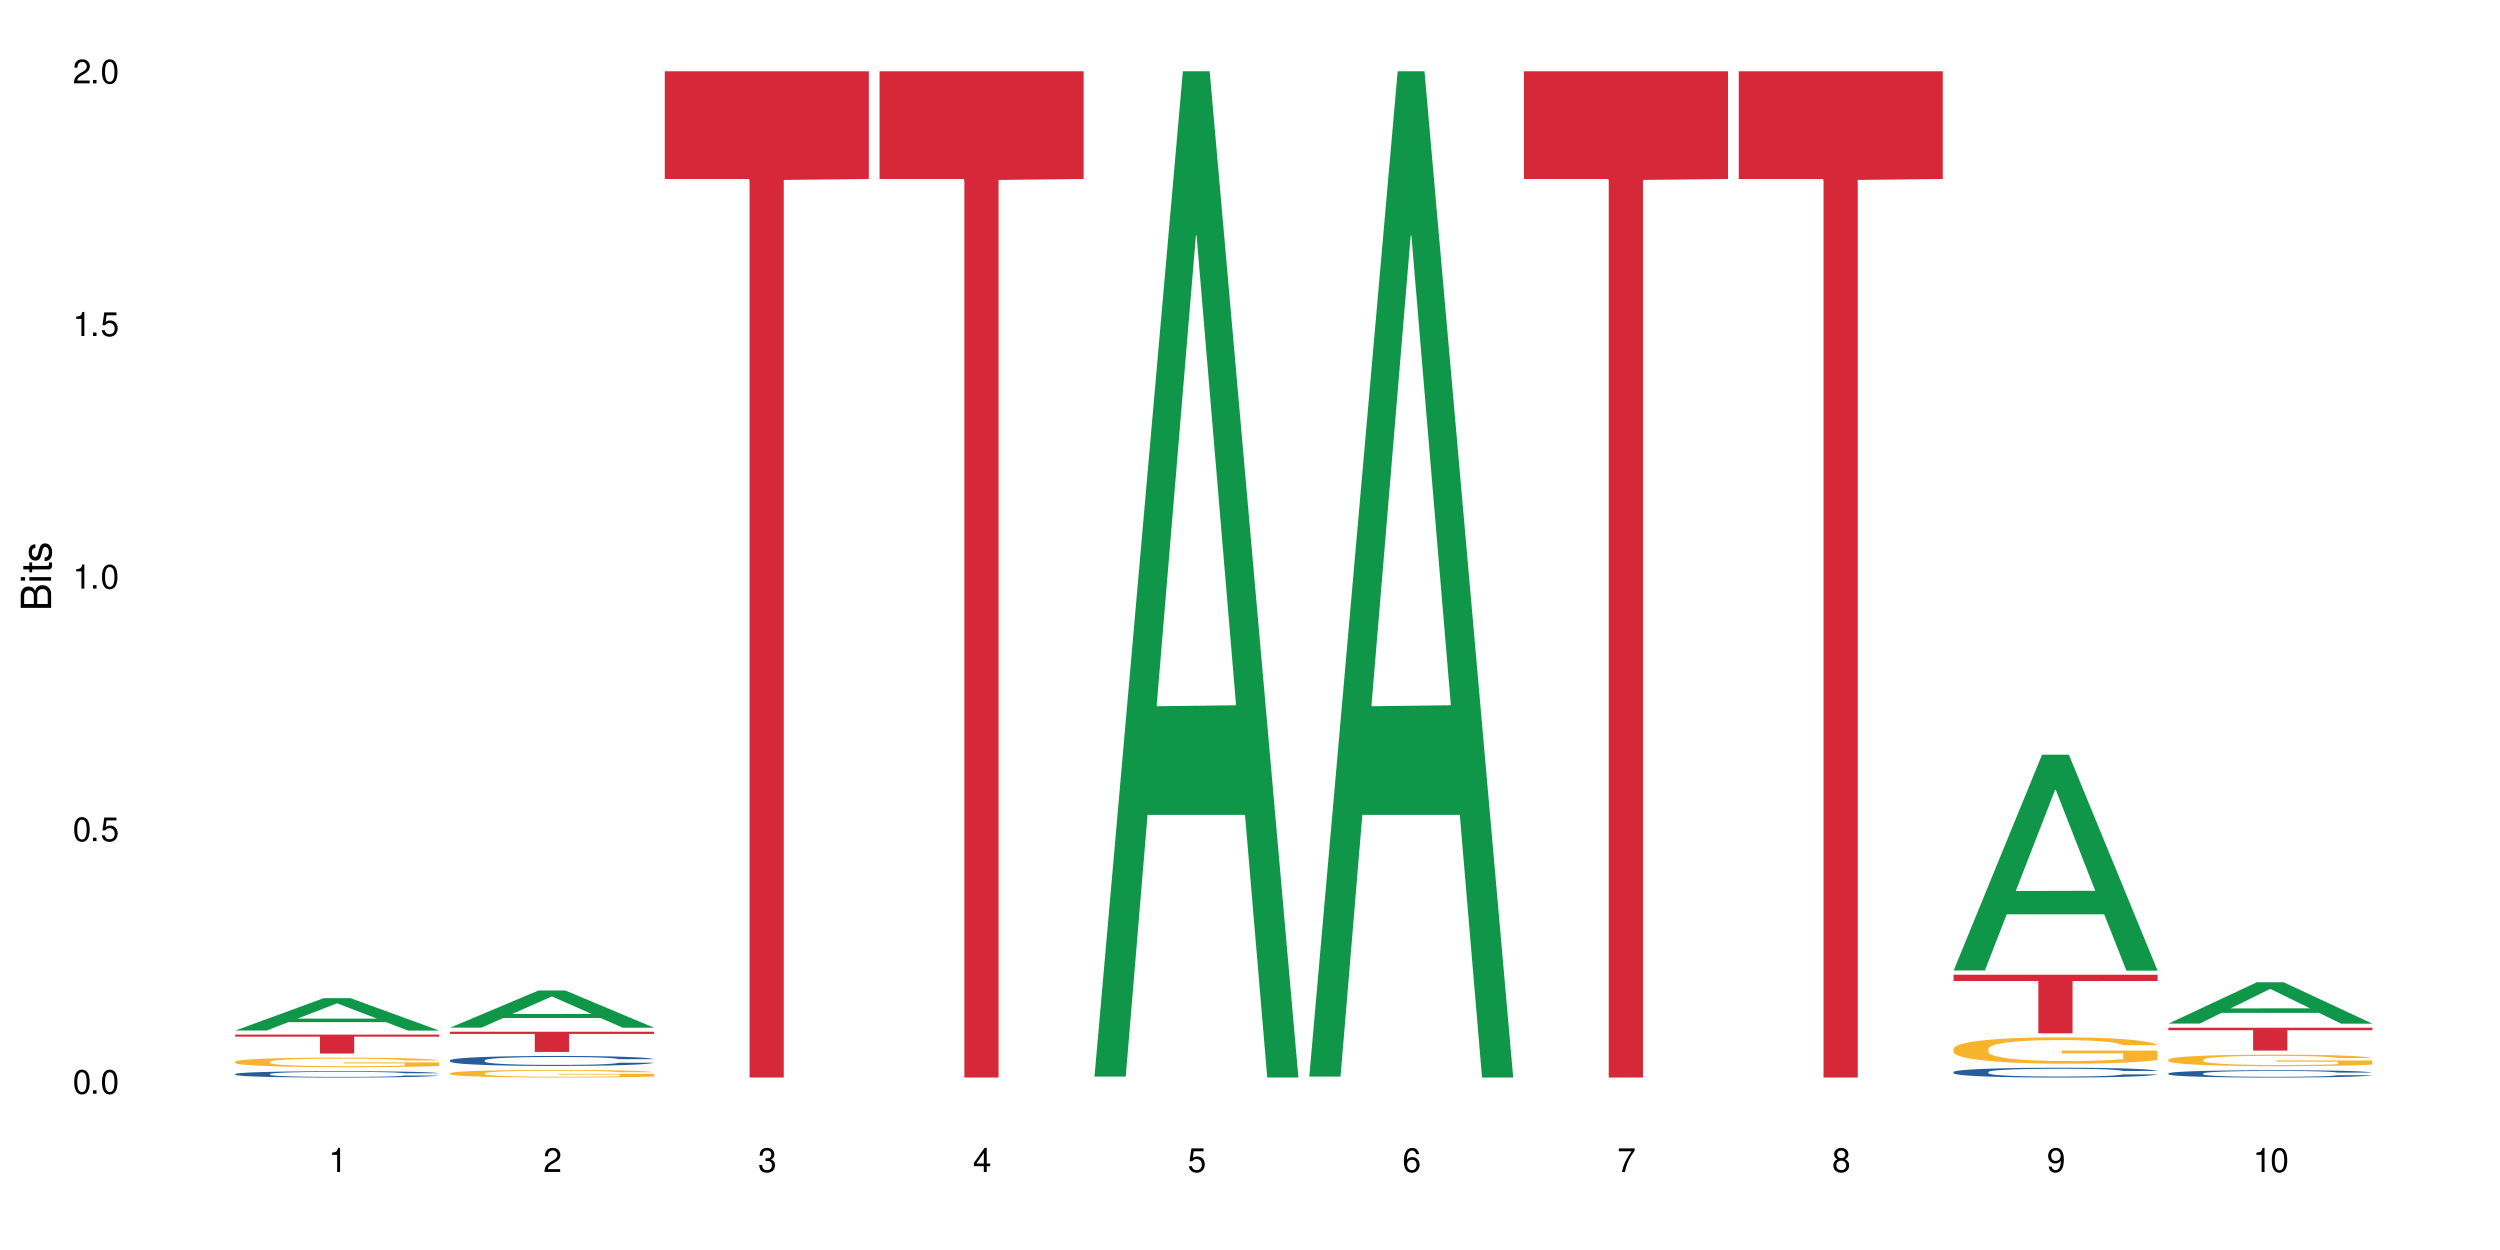 <?xml version="1.0" encoding="UTF-8"?>
<svg xmlns="http://www.w3.org/2000/svg" xmlns:xlink="http://www.w3.org/1999/xlink" width="720" height="360" viewBox="0 0 720 360">
<defs>
<g>
<g id="glyph-0-0">
</g>
<g id="glyph-0-1">
<path d="M 2.641 -6.938 C 2 -6.938 1.422 -6.656 1.078 -6.172 C 0.641 -5.562 0.406 -4.641 0.406 -3.359 C 0.406 -1.016 1.188 0.219 2.641 0.219 C 4.078 0.219 4.859 -1.016 4.859 -3.297 C 4.859 -4.641 4.656 -5.547 4.203 -6.172 C 3.844 -6.656 3.281 -6.938 2.641 -6.938 Z M 2.641 -6.188 C 3.547 -6.188 4 -5.25 4 -3.375 C 4 -1.406 3.562 -0.484 2.625 -0.484 C 1.734 -0.484 1.281 -1.438 1.281 -3.344 C 1.281 -5.25 1.734 -6.188 2.641 -6.188 Z M 2.641 -6.188 "/>
</g>
<g id="glyph-0-2">
<path d="M 1.828 -1 L 0.828 -1 L 0.828 0 L 1.828 0 Z M 1.828 -1 "/>
</g>
<g id="glyph-0-3">
<path d="M 4.562 -6.797 L 1.062 -6.797 L 0.547 -3.094 L 1.328 -3.094 C 1.719 -3.562 2.047 -3.734 2.578 -3.734 C 3.484 -3.734 4.062 -3.109 4.062 -2.094 C 4.062 -1.125 3.484 -0.531 2.578 -0.531 C 1.828 -0.531 1.375 -0.906 1.188 -1.672 L 0.328 -1.672 C 0.453 -1.109 0.547 -0.844 0.75 -0.594 C 1.125 -0.078 1.828 0.219 2.594 0.219 C 3.969 0.219 4.922 -0.781 4.922 -2.219 C 4.922 -3.562 4.031 -4.484 2.719 -4.484 C 2.25 -4.484 1.859 -4.359 1.469 -4.062 L 1.734 -5.969 L 4.562 -5.969 Z M 4.562 -6.797 "/>
</g>
<g id="glyph-0-4">
<path d="M 2.484 -4.938 L 2.484 0 L 3.328 0 L 3.328 -6.938 L 2.766 -6.938 C 2.469 -5.875 2.281 -5.734 0.984 -5.562 L 0.984 -4.938 Z M 2.484 -4.938 "/>
</g>
<g id="glyph-0-5">
<path d="M 4.859 -0.828 L 1.281 -0.828 C 1.359 -1.406 1.672 -1.781 2.5 -2.281 L 3.469 -2.828 C 4.406 -3.344 4.906 -4.062 4.906 -4.906 C 4.906 -5.484 4.672 -6.031 4.266 -6.406 C 3.859 -6.766 3.375 -6.938 2.719 -6.938 C 1.859 -6.938 1.219 -6.625 0.844 -6.031 C 0.609 -5.672 0.5 -5.234 0.484 -4.531 L 1.328 -4.531 C 1.359 -5.016 1.406 -5.281 1.531 -5.516 C 1.75 -5.938 2.188 -6.203 2.703 -6.203 C 3.469 -6.203 4.031 -5.641 4.031 -4.891 C 4.031 -4.344 3.719 -3.859 3.125 -3.516 L 2.234 -3 C 0.812 -2.172 0.406 -1.531 0.328 -0.016 L 4.859 -0.016 Z M 4.859 -0.828 "/>
</g>
<g id="glyph-0-6">
<path d="M 2.125 -3.188 L 2.578 -3.188 C 3.5 -3.188 3.984 -2.766 3.984 -1.922 C 3.984 -1.062 3.469 -0.531 2.594 -0.531 C 1.656 -0.531 1.203 -1 1.156 -2.016 L 0.312 -2.016 C 0.344 -1.453 0.438 -1.094 0.609 -0.781 C 0.953 -0.109 1.625 0.219 2.547 0.219 C 3.953 0.219 4.859 -0.625 4.859 -1.938 C 4.859 -2.828 4.516 -3.297 3.703 -3.594 C 4.344 -3.844 4.656 -4.328 4.656 -5.031 C 4.656 -6.219 3.875 -6.938 2.578 -6.938 C 1.203 -6.938 0.484 -6.172 0.453 -4.703 L 1.297 -4.703 C 1.312 -5.125 1.344 -5.359 1.453 -5.578 C 1.641 -5.969 2.062 -6.203 2.594 -6.203 C 3.344 -6.203 3.797 -5.75 3.797 -5 C 3.797 -4.516 3.609 -4.219 3.25 -4.047 C 3.016 -3.953 2.703 -3.922 2.125 -3.906 Z M 2.125 -3.188 "/>
</g>
<g id="glyph-0-7">
<path d="M 3.141 -1.672 L 3.141 0 L 3.984 0 L 3.984 -1.672 L 4.984 -1.672 L 4.984 -2.438 L 3.984 -2.438 L 3.984 -6.938 L 3.359 -6.938 L 0.266 -2.578 L 0.266 -1.672 Z M 3.141 -2.438 L 1 -2.438 L 3.141 -5.5 Z M 3.141 -2.438 "/>
</g>
<g id="glyph-0-8">
<path d="M 4.781 -5.125 C 4.609 -6.266 3.891 -6.938 2.844 -6.938 C 2.094 -6.938 1.422 -6.578 1.031 -5.953 C 0.594 -5.266 0.406 -4.422 0.406 -3.172 C 0.406 -2 0.578 -1.25 0.984 -0.641 C 1.359 -0.078 1.953 0.219 2.703 0.219 C 3.984 0.219 4.922 -0.75 4.922 -2.094 C 4.922 -3.375 4.062 -4.281 2.844 -4.281 C 2.172 -4.281 1.641 -4.031 1.281 -3.516 C 1.281 -5.234 1.828 -6.188 2.797 -6.188 C 3.391 -6.188 3.797 -5.797 3.938 -5.125 Z M 2.734 -3.531 C 3.547 -3.531 4.062 -2.953 4.062 -2.031 C 4.062 -1.156 3.484 -0.531 2.703 -0.531 C 1.922 -0.531 1.328 -1.188 1.328 -2.078 C 1.328 -2.938 1.906 -3.531 2.734 -3.531 Z M 2.734 -3.531 "/>
</g>
<g id="glyph-0-9">
<path d="M 4.984 -6.797 L 0.438 -6.797 L 0.438 -5.969 L 4.109 -5.969 C 2.5 -3.656 1.828 -2.234 1.328 0 L 2.219 0 C 2.594 -2.172 3.453 -4.047 4.984 -6.094 Z M 4.984 -6.797 "/>
</g>
<g id="glyph-0-10">
<path d="M 3.75 -3.656 C 4.469 -4.094 4.688 -4.438 4.688 -5.078 C 4.688 -6.172 3.844 -6.938 2.641 -6.938 C 1.438 -6.938 0.594 -6.172 0.594 -5.094 C 0.594 -4.438 0.812 -4.094 1.516 -3.656 C 0.734 -3.266 0.359 -2.703 0.359 -1.922 C 0.359 -0.656 1.281 0.219 2.641 0.219 C 3.984 0.219 4.922 -0.656 4.922 -1.922 C 4.922 -2.703 4.531 -3.266 3.75 -3.656 Z M 2.641 -6.188 C 3.359 -6.188 3.812 -5.75 3.812 -5.062 C 3.812 -4.406 3.344 -3.984 2.641 -3.984 C 1.922 -3.984 1.453 -4.406 1.453 -5.078 C 1.453 -5.75 1.922 -6.188 2.641 -6.188 Z M 2.641 -3.266 C 3.484 -3.266 4.062 -2.719 4.062 -1.906 C 4.062 -1.078 3.484 -0.531 2.625 -0.531 C 1.797 -0.531 1.219 -1.094 1.219 -1.906 C 1.219 -2.719 1.781 -3.266 2.641 -3.266 Z M 2.641 -3.266 "/>
</g>
<g id="glyph-0-11">
<path d="M 0.516 -1.578 C 0.672 -0.453 1.406 0.219 2.438 0.219 C 3.188 0.219 3.859 -0.141 4.266 -0.766 C 4.688 -1.453 4.891 -2.297 4.891 -3.547 C 4.891 -4.719 4.703 -5.453 4.312 -6.078 C 3.938 -6.641 3.344 -6.938 2.594 -6.938 C 1.297 -6.938 0.359 -5.969 0.359 -4.625 C 0.359 -3.344 1.234 -2.453 2.453 -2.453 C 3.094 -2.453 3.578 -2.672 4.016 -3.203 C 4 -1.484 3.469 -0.531 2.5 -0.531 C 1.906 -0.531 1.484 -0.906 1.359 -1.578 Z M 2.578 -6.203 C 3.375 -6.203 3.969 -5.531 3.969 -4.641 C 3.969 -3.797 3.391 -3.188 2.547 -3.188 C 1.734 -3.188 1.234 -3.766 1.234 -4.688 C 1.234 -5.562 1.797 -6.203 2.578 -6.203 Z M 2.578 -6.203 "/>
</g>
<g id="glyph-1-0">
</g>
<g id="glyph-1-1">
<path d="M 0 -0.953 L 0 -4.891 C 0 -5.719 -0.234 -6.344 -0.734 -6.797 C -1.188 -7.234 -1.812 -7.469 -2.5 -7.469 C -3.547 -7.469 -4.188 -7 -4.625 -5.875 C -4.984 -6.688 -5.625 -7.094 -6.531 -7.094 C -7.172 -7.094 -7.734 -6.859 -8.141 -6.391 C -8.562 -5.922 -8.75 -5.344 -8.75 -4.5 L -8.75 -0.953 Z M -4.984 -2.062 L -7.766 -2.062 L -7.766 -4.219 C -7.766 -4.844 -7.688 -5.203 -7.453 -5.5 C -7.219 -5.812 -6.859 -5.969 -6.375 -5.969 C -5.891 -5.969 -5.531 -5.812 -5.297 -5.5 C -5.062 -5.203 -4.984 -4.844 -4.984 -4.219 Z M -0.984 -2.062 L -4 -2.062 L -4 -4.781 C -4 -5.766 -3.438 -6.359 -2.484 -6.359 C -1.547 -6.359 -0.984 -5.766 -0.984 -4.781 Z M -0.984 -2.062 "/>
</g>
<g id="glyph-1-2">
<path d="M -6.281 -1.797 L -6.281 -0.797 L 0 -0.797 L 0 -1.797 Z M -8.75 -1.797 L -8.75 -0.797 L -7.484 -0.797 L -7.484 -1.797 Z M -8.75 -1.797 "/>
</g>
<g id="glyph-1-3">
<path d="M -6.281 -3.047 L -6.281 -2.016 L -8.016 -2.016 L -8.016 -1.016 L -6.281 -1.016 L -6.281 -0.172 L -5.469 -0.172 L -5.469 -1.016 L -0.719 -1.016 C -0.078 -1.016 0.281 -1.453 0.281 -2.234 C 0.281 -2.5 0.25 -2.719 0.188 -3.047 L -0.641 -3.047 C -0.609 -2.906 -0.594 -2.766 -0.594 -2.562 C -0.594 -2.141 -0.719 -2.016 -1.156 -2.016 L -5.469 -2.016 L -5.469 -3.047 Z M -6.281 -3.047 "/>
</g>
<g id="glyph-1-4">
<path d="M -4.531 -5.25 C -5.766 -5.25 -6.469 -4.422 -6.469 -2.969 C -6.469 -1.516 -5.719 -0.562 -4.547 -0.562 C -3.562 -0.562 -3.094 -1.062 -2.734 -2.562 L -2.516 -3.484 C -2.344 -4.188 -2.094 -4.469 -1.641 -4.469 C -1.047 -4.469 -0.641 -3.875 -0.641 -3 C -0.641 -2.453 -0.797 -2 -1.062 -1.75 C -1.25 -1.594 -1.422 -1.531 -1.875 -1.469 L -1.875 -0.406 C -0.422 -0.453 0.281 -1.266 0.281 -2.922 C 0.281 -4.5 -0.5 -5.516 -1.719 -5.516 C -2.656 -5.516 -3.172 -4.984 -3.469 -3.734 L -3.703 -2.766 C -3.891 -1.953 -4.156 -1.609 -4.594 -1.609 C -5.188 -1.609 -5.547 -2.125 -5.547 -2.938 C -5.547 -3.75 -5.203 -4.172 -4.531 -4.203 Z M -4.531 -5.25 "/>
</g>
</g>
</defs>
<rect x="-72" y="-36" width="864" height="432" fill="rgb(100%, 100%, 100%)" fill-opacity="1"/>
<path fill-rule="nonzero" fill="rgb(6.275%, 58.824%, 28.235%)" fill-opacity="1" d="M 67.73 296.801 L 67.793 296.789 L 93.223 287.469 L 100.945 287.469 L 126.5 296.809 L 117.52 296.809 L 111.117 294.371 L 83.051 294.371 L 76.773 296.801 L 67.73 296.801 L 85.75 293.363 L 108.543 293.352 L 97.176 288.996 L 97.051 288.988 L 96.926 289.012 L 85.688 293.352 L 85.75 293.363 Z M 67.73 296.801 "/>
<path fill-rule="nonzero" fill="rgb(14.51%, 36.078%, 60%)" fill-opacity="1" d="M 67.73 309.305 L 67.801 309.305 L 67.801 309.262 L 68.02 309.199 L 68.52 309.121 L 69.02 309.066 L 70.312 308.969 L 72.102 308.871 L 73.965 308.801 L 75.328 308.754 L 76.547 308.723 L 79.34 308.66 L 81.133 308.629 L 83.066 308.602 L 85.434 308.574 L 87.152 308.555 L 91.023 308.531 L 93.891 308.52 L 96.113 308.512 L 100.914 308.512 L 103.781 308.52 L 105.859 308.527 L 108.152 308.543 L 110.086 308.555 L 113.457 308.594 L 116.465 308.641 L 117.828 308.664 L 119.977 308.719 L 121.625 308.766 L 122.773 308.809 L 124.062 308.871 L 125.207 308.945 L 126.07 309.031 L 126.5 309.102 L 116.465 309.102 L 115.965 309.035 L 115.391 308.984 L 114.316 308.918 L 113.238 308.867 L 111.734 308.82 L 110.375 308.789 L 108.512 308.758 L 106.863 308.738 L 105.141 308.723 L 103.492 308.711 L 100.34 308.703 L 96.684 308.703 L 95.324 308.707 L 92.527 308.719 L 91.023 308.73 L 88.871 308.754 L 87.367 308.777 L 85.578 308.809 L 84.359 308.836 L 82.852 308.879 L 81.777 308.918 L 80.559 308.973 L 79.844 309.016 L 79.199 309.062 L 78.625 309.117 L 78.195 309.176 L 77.906 309.238 L 77.766 309.297 L 77.766 309.555 L 77.906 309.613 L 78.266 309.684 L 79.199 309.785 L 80.559 309.875 L 82.137 309.941 L 83.641 309.992 L 84.5 310.016 L 85.648 310.043 L 87.441 310.078 L 90.02 310.109 L 91.523 310.121 L 93.816 310.137 L 96.184 310.145 L 99.336 310.145 L 102.133 310.137 L 103.996 310.129 L 105.93 310.113 L 108.582 310.086 L 110.23 310.059 L 111.664 310.027 L 112.738 309.996 L 113.457 309.969 L 114.531 309.918 L 115.391 309.863 L 116.035 309.805 L 116.465 309.746 L 126.5 309.746 L 126.07 309.812 L 125.422 309.879 L 124.777 309.926 L 123.777 309.984 L 122.629 310.035 L 120.98 310.094 L 119.617 310.133 L 117.828 310.176 L 116.18 310.207 L 114.387 310.234 L 111.734 310.266 L 110.016 310.285 L 108.152 310.301 L 105.93 310.312 L 103.137 310.324 L 100.125 310.332 L 97.328 310.332 L 94.32 310.328 L 92.098 310.324 L 89.16 310.309 L 85.504 310.277 L 82.852 310.246 L 80.773 310.215 L 78.984 310.18 L 76.977 310.137 L 74.395 310.062 L 72.82 310.008 L 71.746 309.961 L 70.527 309.895 L 69.664 309.836 L 68.664 309.742 L 67.945 309.625 L 67.73 309.535 Z M 67.73 309.305 "/>
<path fill-rule="nonzero" fill="rgb(96.863%, 70.196%, 16.863%)" fill-opacity="1" d="M 67.73 305.773 L 67.801 305.77 L 67.801 305.719 L 68.09 305.605 L 68.805 305.449 L 69.738 305.32 L 70.742 305.219 L 71.387 305.168 L 72.461 305.094 L 73.395 305.035 L 75.758 304.922 L 78.77 304.816 L 80.418 304.773 L 82.281 304.73 L 84.93 304.68 L 86.148 304.664 L 89.875 304.625 L 94.105 304.598 L 98.762 304.59 L 100.914 304.594 L 103.852 304.602 L 107.863 304.633 L 110.16 304.656 L 111.949 304.68 L 113.812 304.715 L 116.105 304.766 L 118.258 304.824 L 119.977 304.887 L 121.695 304.961 L 123.129 305.043 L 124.348 305.129 L 125.422 305.234 L 126.07 305.324 L 126.5 305.41 L 116.535 305.41 L 115.965 305.324 L 115.32 305.254 L 114.242 305.172 L 113.168 305.113 L 112.094 305.062 L 110.086 305 L 108.367 304.957 L 106.215 304.922 L 104.137 304.902 L 101.773 304.887 L 100.34 304.879 L 96.543 304.879 L 93.102 304.898 L 91.094 304.918 L 89.66 304.938 L 87.656 304.977 L 86.438 305.008 L 85.719 305.027 L 83.57 305.105 L 82.137 305.176 L 81.348 305.223 L 80.344 305.297 L 79.629 305.367 L 78.84 305.469 L 78.41 305.543 L 77.836 305.715 L 77.766 306.168 L 77.98 306.262 L 78.41 306.367 L 78.984 306.457 L 79.844 306.555 L 80.703 306.625 L 82.207 306.723 L 83.496 306.789 L 84.5 306.832 L 86.438 306.902 L 87.227 306.922 L 89.09 306.969 L 91.023 307.004 L 93.387 307.035 L 95.18 307.051 L 98.047 307.062 L 101.703 307.062 L 106 307.047 L 108.727 307.027 L 110.59 307.008 L 111.809 306.988 L 113.312 306.961 L 114.387 306.938 L 115.391 306.906 L 116.609 306.867 L 116.609 306.262 L 98.906 306.262 L 98.906 305.98 L 126.426 305.977 L 126.5 306.961 L 124.992 307.027 L 123.129 307.094 L 121.34 307.145 L 119.477 307.188 L 116.824 307.234 L 114.672 307.266 L 111.375 307.301 L 108.367 307.324 L 105.215 307.34 L 102.418 307.348 L 99.121 307.348 L 96.184 307.344 L 93.031 307.328 L 90.52 307.309 L 88.227 307.285 L 85.934 307.25 L 83.066 307.199 L 81.203 307.156 L 79.27 307.102 L 77.336 307.039 L 75.613 306.973 L 74.469 306.918 L 73.32 306.859 L 72.102 306.781 L 70.957 306.695 L 70.098 306.617 L 69.309 306.531 L 68.734 306.445 L 68.16 306.332 L 67.875 306.242 L 67.73 306.164 Z M 67.73 305.773 "/>
<path fill-rule="nonzero" fill="rgb(83.922%, 15.686%, 22.353%)" fill-opacity="1" d="M 67.73 297.973 L 126.5 297.973 L 126.5 298.555 L 102.008 298.562 L 102.008 303.426 L 92.152 303.426 L 92.152 298.566 L 92.008 298.555 L 67.73 298.555 Z M 67.73 297.973 "/>
<path fill-rule="nonzero" fill="rgb(6.275%, 58.824%, 28.235%)" fill-opacity="1" d="M 129.594 295.977 L 129.656 295.965 L 155.082 285.262 L 162.805 285.262 L 188.359 295.984 L 179.383 295.984 L 172.977 293.188 L 144.91 293.188 L 138.633 295.977 L 129.594 295.977 L 147.613 292.027 L 170.402 292.02 L 159.039 287.016 L 158.914 287.004 L 158.789 287.035 L 147.547 292.02 L 147.613 292.027 Z M 129.594 295.977 "/>
<path fill-rule="nonzero" fill="rgb(14.51%, 36.078%, 60%)" fill-opacity="1" d="M 129.594 305.367 L 129.664 305.363 L 129.664 305.301 L 129.879 305.203 L 130.379 305.074 L 130.883 304.988 L 132.172 304.836 L 133.965 304.684 L 135.828 304.57 L 137.188 304.5 L 138.406 304.449 L 141.203 304.352 L 142.992 304.301 L 144.93 304.258 L 147.293 304.211 L 149.016 304.188 L 152.883 304.145 L 155.75 304.125 L 157.973 304.117 L 162.773 304.117 L 165.641 304.129 L 167.719 304.141 L 170.012 304.164 L 171.949 304.188 L 175.316 304.242 L 178.324 304.316 L 179.688 304.359 L 181.836 304.441 L 183.484 304.52 L 184.633 304.586 L 185.922 304.684 L 187.07 304.801 L 187.93 304.938 L 188.359 305.051 L 178.324 305.051 L 177.824 304.945 L 177.25 304.863 L 176.176 304.754 L 175.102 304.68 L 173.598 304.602 L 172.234 304.555 L 170.371 304.504 L 168.723 304.473 L 167.004 304.449 L 165.355 304.434 L 162.199 304.418 L 158.547 304.418 L 157.184 304.422 L 154.391 304.441 L 152.883 304.461 L 150.734 304.5 L 149.23 304.531 L 147.438 304.586 L 146.219 304.629 L 144.715 304.699 L 143.641 304.758 L 142.422 304.844 L 141.703 304.91 L 141.059 304.984 L 140.484 305.07 L 140.055 305.164 L 139.77 305.258 L 139.625 305.355 L 139.625 305.762 L 139.77 305.855 L 140.129 305.965 L 141.059 306.125 L 142.422 306.266 L 143.996 306.375 L 145.504 306.453 L 146.363 306.488 L 147.508 306.531 L 149.301 306.586 L 151.879 306.637 L 153.387 306.656 L 155.68 306.68 L 158.043 306.688 L 161.199 306.688 L 163.992 306.68 L 165.855 306.664 L 167.789 306.645 L 170.441 306.602 L 172.09 306.559 L 173.523 306.508 L 174.598 306.457 L 175.316 306.418 L 176.391 306.336 L 177.25 306.246 L 177.895 306.152 L 178.324 306.066 L 188.359 306.066 L 187.93 306.168 L 187.285 306.273 L 186.641 306.348 L 185.637 306.441 L 184.488 306.52 L 182.84 306.613 L 181.48 306.672 L 179.688 306.738 L 178.039 306.789 L 176.246 306.832 L 173.598 306.887 L 171.875 306.914 L 170.012 306.938 L 167.789 306.957 L 164.996 306.977 L 161.984 306.984 L 159.191 306.988 L 156.18 306.984 L 153.957 306.973 L 151.02 306.949 L 147.367 306.902 L 144.715 306.852 L 142.637 306.801 L 140.844 306.75 L 138.836 306.68 L 136.258 306.562 L 134.68 306.473 L 133.605 306.402 L 132.387 306.297 L 131.527 306.207 L 130.523 306.059 L 129.809 305.875 L 129.594 305.73 Z M 129.594 305.367 "/>
<path fill-rule="nonzero" fill="rgb(96.863%, 70.196%, 16.863%)" fill-opacity="1" d="M 129.594 309.086 L 129.664 309.086 L 129.664 309.043 L 129.949 308.953 L 130.668 308.832 L 131.598 308.73 L 132.602 308.648 L 133.246 308.609 L 134.32 308.547 L 135.254 308.504 L 137.617 308.414 L 140.629 308.332 L 142.277 308.297 L 144.141 308.262 L 146.793 308.223 L 148.012 308.211 L 151.738 308.18 L 155.965 308.16 L 160.625 308.152 L 162.773 308.152 L 165.711 308.164 L 169.727 308.184 L 172.02 308.203 L 173.812 308.223 L 175.676 308.25 L 177.969 308.289 L 180.117 308.336 L 181.836 308.387 L 183.559 308.445 L 184.992 308.508 L 186.211 308.578 L 187.285 308.66 L 187.93 308.73 L 188.359 308.801 L 178.398 308.801 L 177.824 308.73 L 177.18 308.68 L 176.105 308.613 L 175.031 308.562 L 173.953 308.527 L 171.949 308.477 L 170.227 308.441 L 168.078 308.414 L 166 308.398 L 163.633 308.387 L 162.199 308.383 L 158.402 308.383 L 154.961 308.395 L 152.957 308.41 L 151.523 308.426 L 149.516 308.457 L 148.297 308.48 L 147.582 308.496 L 145.43 308.559 L 143.996 308.613 L 143.207 308.652 L 142.207 308.711 L 141.488 308.766 L 140.699 308.844 L 140.27 308.906 L 139.695 309.039 L 139.625 309.398 L 139.84 309.473 L 140.27 309.555 L 140.844 309.629 L 141.703 309.703 L 142.562 309.762 L 144.07 309.84 L 145.359 309.891 L 146.363 309.926 L 148.297 309.977 L 149.086 309.996 L 150.949 310.031 L 152.883 310.059 L 155.25 310.082 L 157.039 310.094 L 159.906 310.105 L 163.562 310.105 L 167.863 310.094 L 170.586 310.078 L 172.449 310.062 L 173.668 310.047 L 175.172 310.027 L 176.246 310.008 L 177.25 309.984 L 178.469 309.949 L 178.469 309.473 L 160.766 309.473 L 160.766 309.25 L 188.289 309.246 L 188.359 310.027 L 186.855 310.078 L 184.992 310.133 L 183.199 310.172 L 181.336 310.203 L 178.684 310.242 L 176.535 310.266 L 173.238 310.293 L 170.227 310.312 L 167.074 310.324 L 164.277 310.332 L 160.984 310.332 L 158.043 310.328 L 154.891 310.316 L 152.383 310.301 L 150.09 310.281 L 147.797 310.254 L 144.93 310.215 L 143.066 310.18 L 141.129 310.137 L 139.195 310.086 L 137.477 310.035 L 136.328 309.992 L 135.184 309.945 L 133.965 309.883 L 132.816 309.816 L 131.957 309.754 L 131.168 309.684 L 130.594 309.621 L 130.023 309.531 L 129.734 309.457 L 129.594 309.398 Z M 129.594 309.086 "/>
<path fill-rule="nonzero" fill="rgb(83.922%, 15.686%, 22.353%)" fill-opacity="1" d="M 129.594 297.148 L 188.359 297.148 L 188.359 297.77 L 163.867 297.777 L 163.867 302.953 L 154.012 302.953 L 154.012 297.781 L 153.871 297.77 L 129.594 297.77 Z M 129.594 297.148 "/>
<path fill-rule="nonzero" fill="rgb(83.922%, 15.686%, 22.353%)" fill-opacity="1" d="M 191.453 20.527 L 250.219 20.527 L 250.219 51.547 L 225.727 51.82 L 225.727 310.332 L 215.875 310.332 L 215.875 52.094 L 215.73 51.547 L 191.453 51.547 Z M 191.453 20.527 "/>
<path fill-rule="nonzero" fill="rgb(83.922%, 15.686%, 22.353%)" fill-opacity="1" d="M 253.312 20.527 L 312.082 20.527 L 312.082 51.547 L 287.59 51.82 L 287.59 310.332 L 277.734 310.332 L 277.734 52.094 L 277.594 51.547 L 253.312 51.547 Z M 253.312 20.527 "/>
<path fill-rule="nonzero" fill="rgb(6.275%, 58.824%, 28.235%)" fill-opacity="1" d="M 315.176 310.059 L 315.238 309.789 L 340.664 20.527 L 348.387 20.527 L 373.941 310.332 L 364.965 310.332 L 358.559 234.684 L 330.496 234.684 L 324.215 310.059 L 315.176 310.059 L 333.195 203.391 L 355.984 203.117 L 344.621 67.875 L 344.496 67.602 L 344.371 68.418 L 333.133 203.117 L 333.195 203.391 Z M 315.176 310.059 "/>
<path fill-rule="nonzero" fill="rgb(6.275%, 58.824%, 28.235%)" fill-opacity="1" d="M 377.035 310.059 L 377.098 309.789 L 402.527 20.527 L 410.25 20.527 L 435.805 310.332 L 426.824 310.332 L 420.422 234.684 L 392.355 234.684 L 386.078 310.059 L 377.035 310.059 L 395.055 203.391 L 417.848 203.117 L 406.48 67.875 L 406.355 67.602 L 406.23 68.418 L 394.992 203.117 L 395.055 203.391 Z M 377.035 310.059 "/>
<path fill-rule="nonzero" fill="rgb(83.922%, 15.686%, 22.353%)" fill-opacity="1" d="M 438.895 20.527 L 497.664 20.527 L 497.664 51.547 L 473.172 51.82 L 473.172 310.332 L 463.316 310.332 L 463.316 52.094 L 463.176 51.547 L 438.895 51.547 Z M 438.895 20.527 "/>
<path fill-rule="nonzero" fill="rgb(83.922%, 15.686%, 22.353%)" fill-opacity="1" d="M 500.758 20.527 L 559.523 20.527 L 559.523 51.547 L 535.031 51.82 L 535.031 310.332 L 525.18 310.332 L 525.18 52.094 L 525.035 51.547 L 500.758 51.547 Z M 500.758 20.527 "/>
<path fill-rule="nonzero" fill="rgb(6.275%, 58.824%, 28.235%)" fill-opacity="1" d="M 562.617 279.5 L 562.68 279.441 L 588.109 217.348 L 595.832 217.348 L 621.387 279.555 L 612.406 279.555 L 606.004 263.32 L 577.938 263.32 L 571.66 279.5 L 562.617 279.5 L 580.637 256.602 L 603.43 256.543 L 592.066 227.512 L 591.938 227.453 L 591.812 227.629 L 580.574 256.543 L 580.637 256.602 Z M 562.617 279.5 "/>
<path fill-rule="nonzero" fill="rgb(14.51%, 36.078%, 60%)" fill-opacity="1" d="M 562.617 308.738 L 562.691 308.734 L 562.691 308.672 L 562.906 308.574 L 563.406 308.449 L 563.906 308.367 L 565.199 308.215 L 566.988 308.066 L 568.852 307.953 L 570.215 307.887 L 571.434 307.836 L 574.227 307.738 L 576.02 307.691 L 577.953 307.645 L 580.32 307.602 L 582.039 307.574 L 585.91 307.535 L 588.777 307.516 L 591 307.508 L 595.801 307.508 L 598.668 307.52 L 600.746 307.531 L 603.039 307.555 L 604.973 307.574 L 608.344 307.633 L 611.352 307.707 L 612.715 307.746 L 614.863 307.828 L 616.512 307.902 L 617.66 307.973 L 618.949 308.066 L 620.098 308.184 L 620.957 308.312 L 621.387 308.426 L 611.352 308.426 L 610.852 308.32 L 610.277 308.242 L 609.203 308.137 L 608.129 308.062 L 606.621 307.988 L 605.262 307.938 L 603.398 307.887 L 601.75 307.859 L 600.027 307.836 L 598.379 307.82 L 595.227 307.805 L 591.57 307.805 L 590.211 307.809 L 587.414 307.828 L 585.91 307.848 L 583.762 307.883 L 582.254 307.918 L 580.465 307.969 L 579.246 308.012 L 577.738 308.078 L 576.664 308.141 L 575.445 308.223 L 574.73 308.289 L 574.086 308.359 L 573.512 308.445 L 573.082 308.535 L 572.793 308.633 L 572.652 308.723 L 572.652 309.125 L 572.793 309.219 L 573.152 309.324 L 574.086 309.484 L 575.445 309.621 L 577.023 309.73 L 578.527 309.805 L 579.387 309.844 L 580.535 309.883 L 582.328 309.934 L 584.906 309.988 L 586.41 310.008 L 588.707 310.027 L 591.07 310.039 L 594.223 310.039 L 597.02 310.027 L 598.883 310.016 L 600.816 309.996 L 603.469 309.949 L 605.117 309.91 L 606.551 309.859 L 607.625 309.812 L 608.344 309.77 L 609.418 309.691 L 610.277 309.602 L 610.922 309.512 L 611.352 309.426 L 621.387 309.426 L 620.957 309.527 L 620.312 309.629 L 619.664 309.703 L 618.664 309.793 L 617.516 309.875 L 615.867 309.965 L 614.504 310.023 L 612.715 310.086 L 611.066 310.137 L 609.273 310.18 L 606.621 310.23 L 604.902 310.258 L 603.039 310.281 L 600.816 310.301 L 598.023 310.32 L 595.012 310.328 L 592.219 310.332 L 589.207 310.328 L 586.984 310.316 L 584.047 310.293 L 580.391 310.246 L 577.738 310.199 L 575.66 310.148 L 573.871 310.098 L 571.863 310.027 L 569.281 309.914 L 567.707 309.828 L 566.633 309.754 L 565.414 309.652 L 564.555 309.562 L 563.551 309.418 L 562.832 309.234 L 562.617 309.094 Z M 562.617 308.738 "/>
<path fill-rule="nonzero" fill="rgb(96.863%, 70.196%, 16.863%)" fill-opacity="1" d="M 562.617 302.008 L 562.691 302.004 L 562.691 301.863 L 562.977 301.551 L 563.691 301.121 L 564.625 300.77 L 565.629 300.492 L 566.273 300.348 L 567.348 300.137 L 568.281 299.984 L 570.645 299.676 L 573.656 299.383 L 575.305 299.258 L 577.168 299.141 L 579.816 299.008 L 581.035 298.961 L 584.762 298.852 L 588.992 298.781 L 593.648 298.762 L 595.801 298.766 L 598.738 298.793 L 602.754 298.871 L 605.047 298.941 L 606.836 299.008 L 608.699 299.098 L 610.992 299.238 L 613.145 299.406 L 614.863 299.57 L 616.586 299.777 L 618.016 300 L 619.234 300.242 L 620.312 300.535 L 620.957 300.777 L 621.387 301.02 L 611.426 301.02 L 610.852 300.777 L 610.207 300.59 L 609.129 300.359 L 608.055 300.195 L 606.98 300.062 L 604.973 299.883 L 603.254 299.773 L 601.105 299.676 L 599.023 299.613 L 596.66 299.57 L 595.227 299.559 L 591.43 299.559 L 587.988 299.605 L 585.98 299.66 L 584.547 299.715 L 582.543 299.82 L 581.324 299.902 L 580.605 299.957 L 578.457 300.172 L 577.023 300.367 L 576.234 300.5 L 575.23 300.707 L 574.516 300.895 L 573.727 301.172 L 573.297 301.379 L 572.723 301.848 L 572.652 303.098 L 572.867 303.359 L 573.297 303.645 L 573.871 303.895 L 574.73 304.156 L 575.59 304.355 L 577.094 304.629 L 578.387 304.809 L 579.387 304.926 L 581.324 305.113 L 582.113 305.176 L 583.977 305.301 L 585.91 305.395 L 588.273 305.48 L 590.066 305.52 L 592.934 305.555 L 596.59 305.555 L 600.891 305.516 L 603.613 305.457 L 605.477 305.402 L 606.695 305.355 L 608.199 305.277 L 609.273 305.211 L 610.277 305.133 L 611.496 305.016 L 611.496 303.359 L 593.793 303.352 L 593.793 302.578 L 621.312 302.57 L 621.387 305.277 L 619.879 305.465 L 618.016 305.645 L 616.227 305.785 L 614.363 305.902 L 611.711 306.035 L 609.559 306.117 L 606.266 306.215 L 603.254 306.277 L 600.102 306.316 L 597.305 306.34 L 594.008 306.344 L 591.07 306.332 L 587.918 306.289 L 585.41 306.234 L 583.113 306.164 L 580.82 306.074 L 577.953 305.93 L 576.09 305.812 L 574.156 305.668 L 572.223 305.492 L 570.5 305.305 L 569.355 305.16 L 568.207 304.996 L 566.988 304.785 L 565.844 304.551 L 564.984 304.336 L 564.195 304.094 L 563.621 303.867 L 563.047 303.555 L 562.762 303.305 L 562.617 303.09 Z M 562.617 302.008 "/>
<path fill-rule="nonzero" fill="rgb(83.922%, 15.686%, 22.353%)" fill-opacity="1" d="M 562.617 280.719 L 621.387 280.719 L 621.387 282.527 L 596.895 282.543 L 596.895 297.598 L 587.039 297.598 L 587.039 282.559 L 586.895 282.527 L 562.617 282.527 Z M 562.617 280.719 "/>
<path fill-rule="nonzero" fill="rgb(6.275%, 58.824%, 28.235%)" fill-opacity="1" d="M 624.48 294.805 L 624.543 294.793 L 649.969 282.887 L 657.691 282.887 L 683.246 294.816 L 674.27 294.816 L 667.863 291.703 L 639.797 291.703 L 633.52 294.805 L 624.48 294.805 L 642.5 290.414 L 665.289 290.402 L 653.926 284.836 L 653.801 284.824 L 653.676 284.859 L 642.438 290.402 L 642.5 290.414 Z M 624.48 294.805 "/>
<path fill-rule="nonzero" fill="rgb(14.51%, 36.078%, 60%)" fill-opacity="1" d="M 624.48 309.141 L 624.551 309.141 L 624.551 309.094 L 624.766 309.02 L 625.266 308.93 L 625.77 308.863 L 627.059 308.75 L 628.852 308.641 L 630.715 308.559 L 632.074 308.508 L 633.293 308.469 L 636.09 308.398 L 637.879 308.359 L 639.816 308.328 L 642.18 308.297 L 643.902 308.277 L 647.77 308.246 L 650.637 308.23 L 652.859 308.227 L 657.66 308.227 L 660.527 308.234 L 662.605 308.242 L 664.898 308.258 L 666.836 308.277 L 670.203 308.316 L 673.215 308.371 L 674.574 308.402 L 676.727 308.461 L 678.375 308.52 L 679.52 308.57 L 680.809 308.641 L 681.957 308.727 L 682.816 308.828 L 683.246 308.91 L 673.215 308.91 L 672.711 308.832 L 672.137 308.773 L 671.062 308.695 L 669.988 308.637 L 668.484 308.582 L 667.121 308.547 L 665.258 308.508 L 663.609 308.484 L 661.891 308.469 L 660.242 308.457 L 657.086 308.445 L 653.434 308.445 L 652.07 308.449 L 649.277 308.465 L 647.77 308.477 L 645.621 308.504 L 644.117 308.531 L 642.324 308.57 L 641.105 308.602 L 639.602 308.652 L 638.527 308.695 L 637.309 308.758 L 636.59 308.809 L 635.945 308.863 L 635.371 308.926 L 634.941 308.992 L 634.656 309.062 L 634.512 309.133 L 634.512 309.43 L 634.656 309.5 L 635.016 309.582 L 635.945 309.699 L 637.309 309.801 L 638.883 309.883 L 640.391 309.941 L 641.25 309.965 L 642.395 309.996 L 644.188 310.035 L 646.766 310.074 L 648.273 310.09 L 650.566 310.105 L 652.93 310.113 L 656.086 310.113 L 658.879 310.105 L 660.742 310.094 L 662.68 310.082 L 665.328 310.047 L 666.977 310.016 L 668.41 309.98 L 669.488 309.945 L 670.203 309.914 L 671.277 309.852 L 672.137 309.789 L 672.781 309.719 L 673.215 309.656 L 683.246 309.656 L 682.816 309.73 L 682.172 309.809 L 681.527 309.863 L 680.523 309.93 L 679.375 309.988 L 677.727 310.059 L 676.367 310.102 L 674.574 310.148 L 672.926 310.188 L 671.133 310.219 L 668.484 310.258 L 666.762 310.277 L 664.898 310.293 L 662.68 310.309 L 659.883 310.324 L 656.871 310.332 L 654.078 310.332 L 651.066 310.328 L 648.848 310.32 L 645.906 310.305 L 642.254 310.27 L 639.602 310.23 L 637.523 310.195 L 635.73 310.156 L 633.723 310.105 L 631.145 310.02 L 629.566 309.953 L 628.492 309.902 L 627.273 309.824 L 626.414 309.758 L 625.41 309.652 L 624.695 309.516 L 624.48 309.406 Z M 624.48 309.141 "/>
<path fill-rule="nonzero" fill="rgb(96.863%, 70.196%, 16.863%)" fill-opacity="1" d="M 624.48 305.164 L 624.551 305.16 L 624.551 305.102 L 624.836 304.965 L 625.555 304.777 L 626.484 304.621 L 627.488 304.5 L 628.133 304.438 L 629.207 304.348 L 630.141 304.281 L 632.504 304.145 L 635.516 304.016 L 637.164 303.961 L 639.027 303.91 L 641.68 303.852 L 642.898 303.832 L 646.625 303.781 L 650.852 303.754 L 655.512 303.742 L 657.66 303.746 L 660.598 303.758 L 664.613 303.793 L 666.906 303.824 L 668.699 303.852 L 670.562 303.891 L 672.855 303.953 L 675.004 304.027 L 676.727 304.098 L 678.445 304.188 L 679.879 304.285 L 681.098 304.391 L 682.172 304.52 L 682.816 304.625 L 683.246 304.73 L 673.285 304.73 L 672.711 304.625 L 672.066 304.543 L 670.992 304.445 L 669.918 304.371 L 668.84 304.312 L 666.836 304.234 L 665.113 304.188 L 662.965 304.145 L 660.887 304.117 L 658.52 304.098 L 657.086 304.094 L 653.289 304.094 L 649.848 304.113 L 647.844 304.137 L 646.41 304.16 L 644.402 304.207 L 643.184 304.242 L 642.469 304.27 L 640.316 304.363 L 638.883 304.445 L 638.098 304.504 L 637.094 304.594 L 636.375 304.676 L 635.586 304.797 L 635.156 304.891 L 634.586 305.094 L 634.512 305.641 L 634.727 305.758 L 635.156 305.879 L 635.73 305.988 L 636.59 306.105 L 637.449 306.191 L 638.957 306.309 L 640.246 306.391 L 641.25 306.441 L 643.184 306.523 L 643.973 306.551 L 645.836 306.605 L 647.77 306.648 L 650.137 306.684 L 651.926 306.703 L 654.793 306.715 L 658.449 306.715 L 662.75 306.699 L 665.473 306.676 L 667.336 306.648 L 668.555 306.629 L 670.059 306.594 L 671.133 306.566 L 672.137 306.531 L 673.355 306.48 L 673.355 305.758 L 655.656 305.754 L 655.656 305.414 L 683.176 305.41 L 683.246 306.594 L 681.742 306.676 L 679.879 306.758 L 678.086 306.816 L 676.223 306.867 L 673.57 306.926 L 671.422 306.961 L 668.125 307.004 L 665.113 307.031 L 661.961 307.051 L 659.168 307.059 L 655.871 307.062 L 652.93 307.055 L 649.777 307.039 L 647.27 307.012 L 644.977 306.984 L 642.684 306.945 L 639.816 306.879 L 637.953 306.828 L 636.016 306.766 L 634.082 306.688 L 632.363 306.609 L 631.215 306.543 L 630.07 306.473 L 628.852 306.379 L 627.703 306.277 L 626.844 306.184 L 626.055 306.078 L 625.48 305.977 L 624.91 305.84 L 624.621 305.73 L 624.48 305.637 Z M 624.48 305.164 "/>
<path fill-rule="nonzero" fill="rgb(83.922%, 15.686%, 22.353%)" fill-opacity="1" d="M 624.48 295.98 L 683.246 295.98 L 683.246 296.688 L 658.754 296.691 L 658.754 302.578 L 648.898 302.578 L 648.898 296.699 L 648.758 296.688 L 624.48 296.688 Z M 624.48 295.98 "/>
<g fill="rgb(0%, 0%, 0%)" fill-opacity="1">
<use xlink:href="#glyph-0-1" x="20.965" y="314.993"/>
<use xlink:href="#glyph-0-2" x="25.965" y="314.993"/>
<use xlink:href="#glyph-0-1" x="28.965" y="314.993"/>
</g>
<g fill="rgb(0%, 0%, 0%)" fill-opacity="1">
<use xlink:href="#glyph-0-1" x="20.965" y="242.251"/>
<use xlink:href="#glyph-0-2" x="25.965" y="242.251"/>
<use xlink:href="#glyph-0-3" x="28.965" y="242.251"/>
</g>
<g fill="rgb(0%, 0%, 0%)" fill-opacity="1">
<use xlink:href="#glyph-0-4" x="20.965" y="169.509"/>
<use xlink:href="#glyph-0-2" x="25.965" y="169.509"/>
<use xlink:href="#glyph-0-1" x="28.965" y="169.509"/>
</g>
<g fill="rgb(0%, 0%, 0%)" fill-opacity="1">
<use xlink:href="#glyph-0-4" x="20.965" y="96.767"/>
<use xlink:href="#glyph-0-2" x="25.965" y="96.767"/>
<use xlink:href="#glyph-0-3" x="28.965" y="96.767"/>
</g>
<g fill="rgb(0%, 0%, 0%)" fill-opacity="1">
<use xlink:href="#glyph-0-5" x="20.965" y="24.024"/>
<use xlink:href="#glyph-0-2" x="25.965" y="24.024"/>
<use xlink:href="#glyph-0-1" x="28.965" y="24.024"/>
</g>
<g fill="rgb(0%, 0%, 0%)" fill-opacity="1">
<use xlink:href="#glyph-0-4" x="94.613" y="337.532"/>
</g>
<g fill="rgb(0%, 0%, 0%)" fill-opacity="1">
<use xlink:href="#glyph-0-5" x="156.477" y="337.532"/>
</g>
<g fill="rgb(0%, 0%, 0%)" fill-opacity="1">
<use xlink:href="#glyph-0-6" x="218.336" y="337.532"/>
</g>
<g fill="rgb(0%, 0%, 0%)" fill-opacity="1">
<use xlink:href="#glyph-0-7" x="280.199" y="337.532"/>
</g>
<g fill="rgb(0%, 0%, 0%)" fill-opacity="1">
<use xlink:href="#glyph-0-3" x="342.059" y="337.532"/>
</g>
<g fill="rgb(0%, 0%, 0%)" fill-opacity="1">
<use xlink:href="#glyph-0-8" x="403.918" y="337.532"/>
</g>
<g fill="rgb(0%, 0%, 0%)" fill-opacity="1">
<use xlink:href="#glyph-0-9" x="465.781" y="337.532"/>
</g>
<g fill="rgb(0%, 0%, 0%)" fill-opacity="1">
<use xlink:href="#glyph-0-10" x="527.641" y="337.532"/>
</g>
<g fill="rgb(0%, 0%, 0%)" fill-opacity="1">
<use xlink:href="#glyph-0-11" x="589.5" y="337.532"/>
</g>
<g fill="rgb(0%, 0%, 0%)" fill-opacity="1">
<use xlink:href="#glyph-0-4" x="648.863" y="337.532"/>
<use xlink:href="#glyph-0-1" x="653.863" y="337.532"/>
</g>
<g fill="rgb(0%, 0%, 0%)" fill-opacity="1">
<use xlink:href="#glyph-1-1" x="14.725" y="176.012"/>
<use xlink:href="#glyph-1-2" x="14.725" y="168.012"/>
<use xlink:href="#glyph-1-3" x="14.725" y="165.012"/>
<use xlink:href="#glyph-1-4" x="14.725" y="162.012"/>
</g>
</svg>
